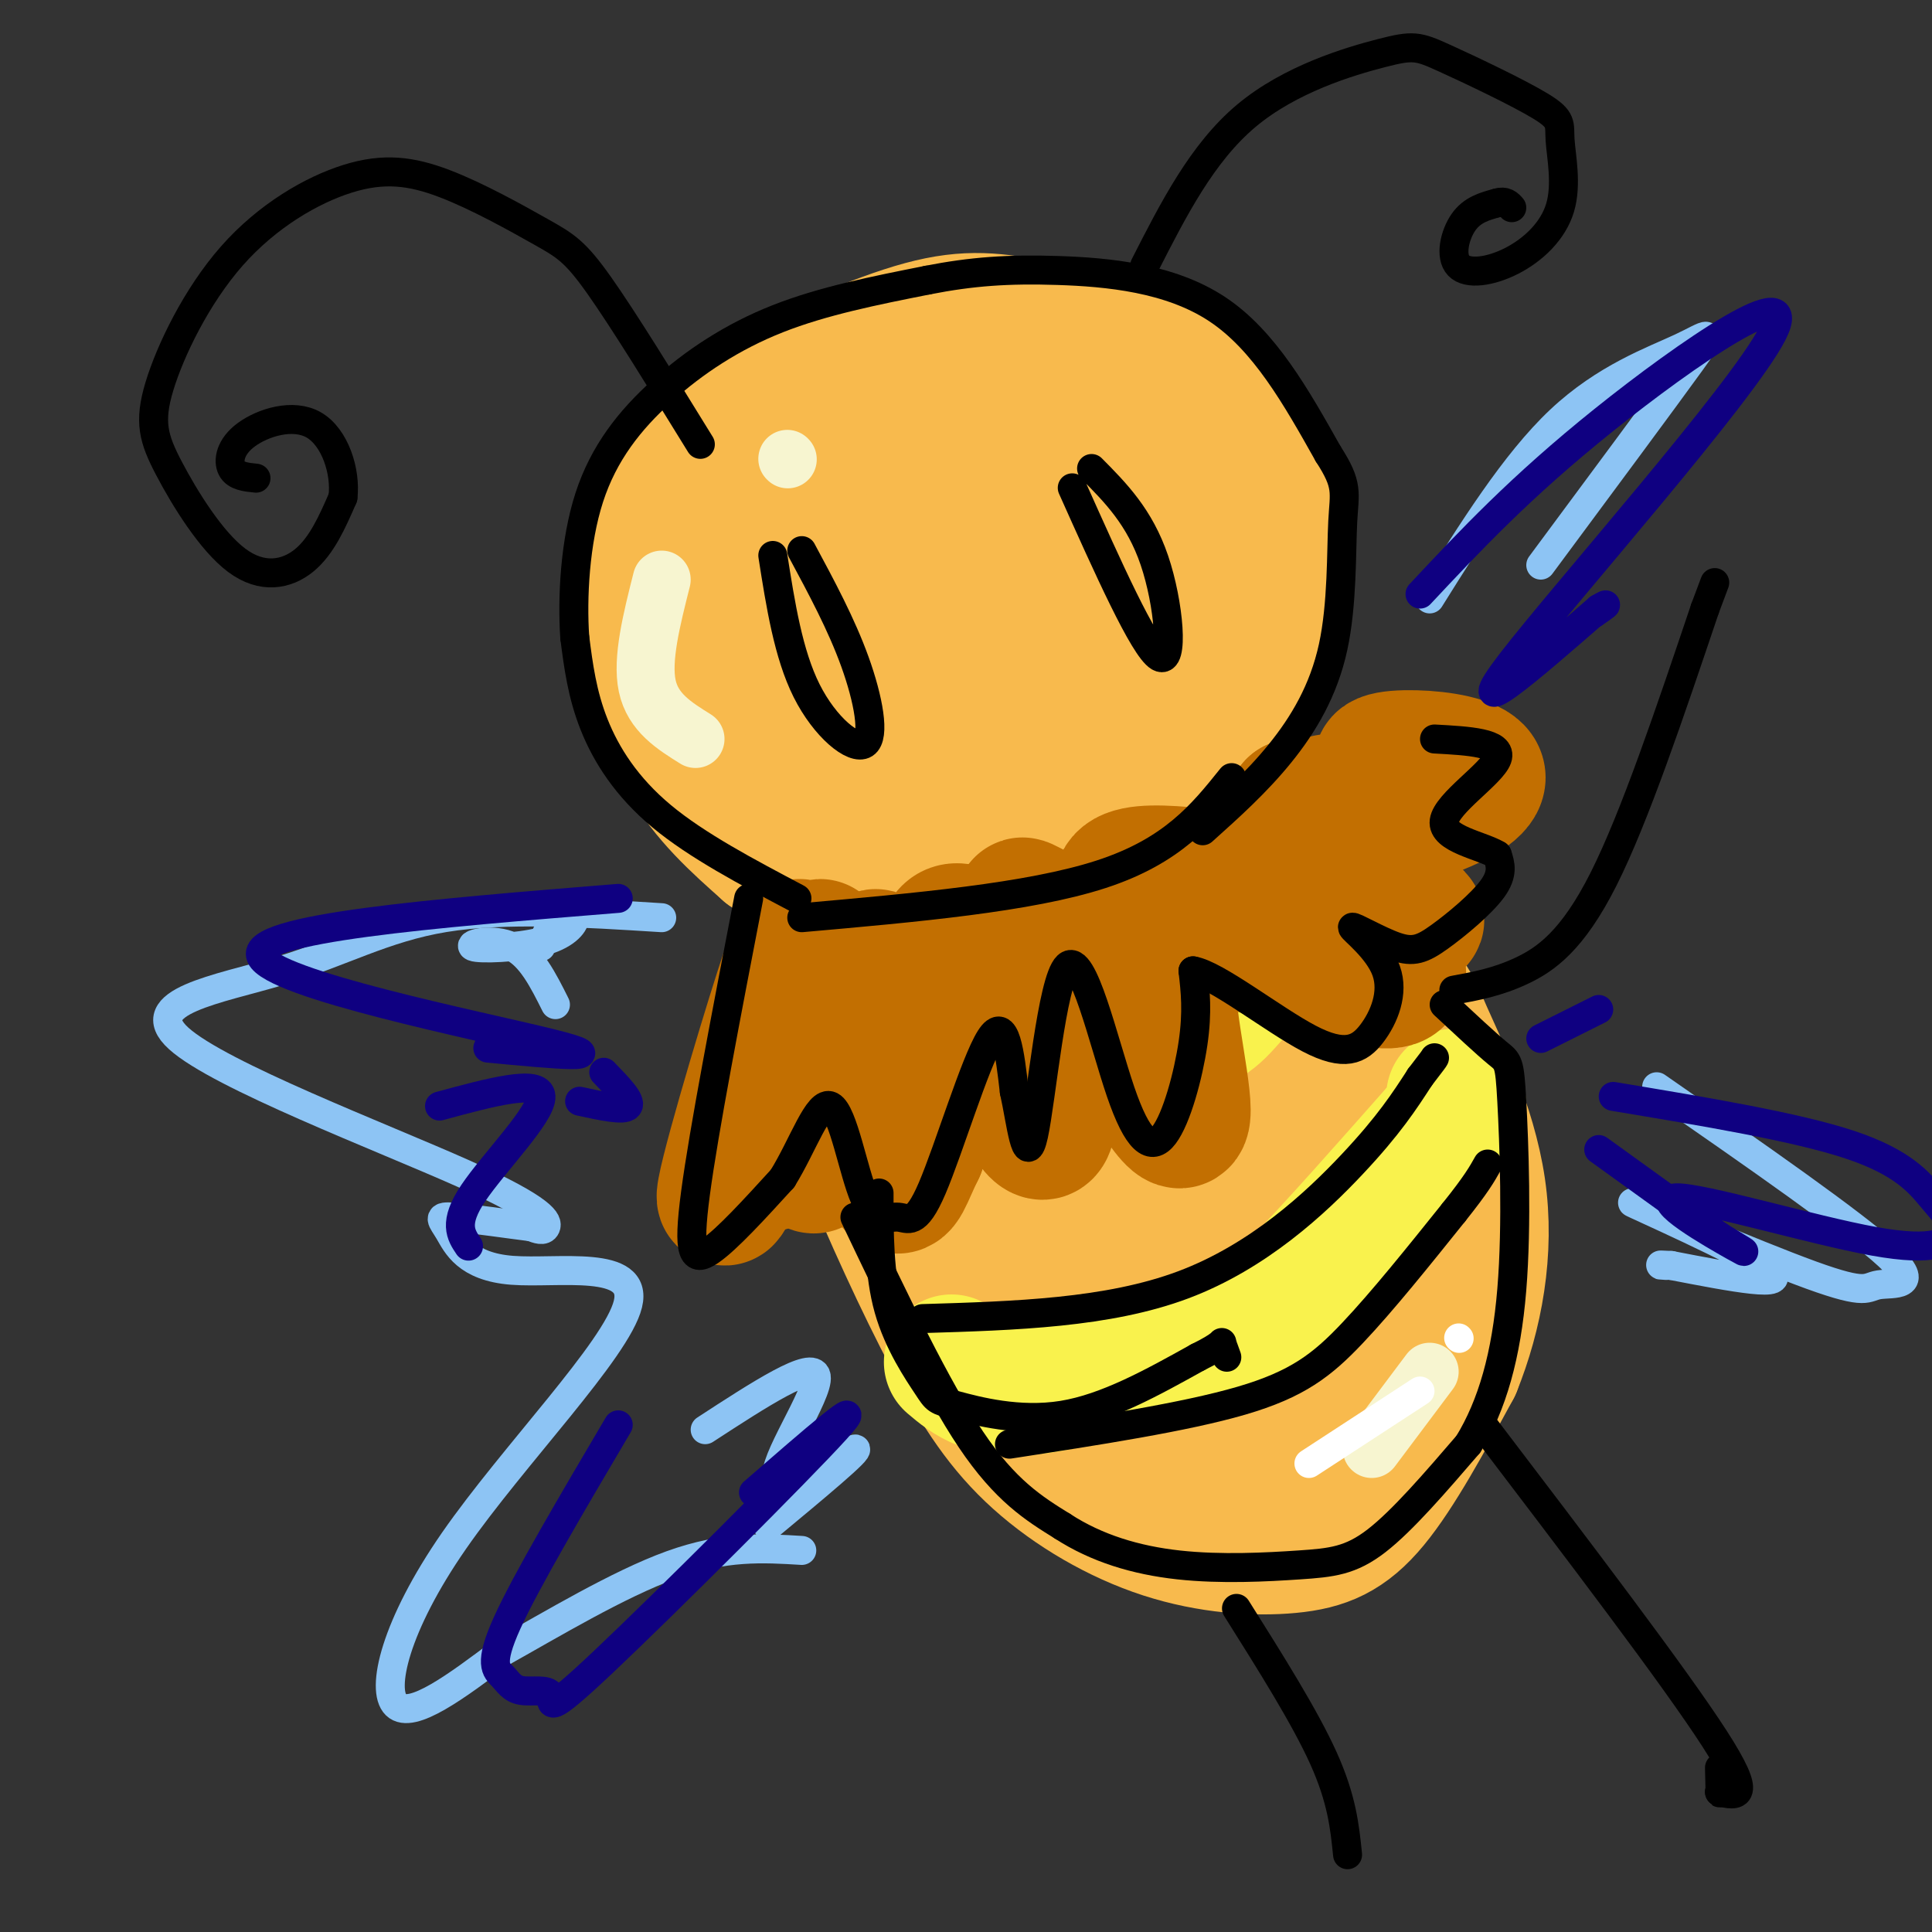 <svg viewBox='0 0 400 400' version='1.1' xmlns='http://www.w3.org/2000/svg' xmlns:xlink='http://www.w3.org/1999/xlink'><rect x="0" y="0" width="400" height="400" fill="#333333" stroke="none"/><g fill='none' stroke='rgb(249,244,144)' stroke-width='28' stroke-linecap='round' stroke-linejoin='round'><path d='M156,81c-3.934,6.300 -7.868,12.600 -11,19c-3.132,6.400 -5.463,12.899 -5,21c0.463,8.101 3.718,17.803 6,24c2.282,6.197 3.589,8.890 6,12c2.411,3.110 5.926,6.638 11,10c5.074,3.362 11.708,6.560 22,8c10.292,1.440 24.241,1.123 34,-1c9.759,-2.123 15.328,-6.053 21,-14c5.672,-7.947 11.447,-19.910 14,-29c2.553,-9.090 1.882,-15.305 0,-23c-1.882,-7.695 -4.977,-16.869 -13,-24c-8.023,-7.131 -20.976,-12.217 -34,-12c-13.024,0.217 -26.120,5.739 -34,10c-7.880,4.261 -10.545,7.263 -15,13c-4.455,5.737 -10.702,14.211 -14,21c-3.298,6.789 -3.649,11.895 -4,17'/><path d='M140,133c-0.632,5.198 -0.212,9.694 2,16c2.212,6.306 6.215,14.421 13,20c6.785,5.579 16.351,8.622 23,10c6.649,1.378 10.380,1.090 17,0c6.620,-1.090 16.130,-2.983 24,-9c7.870,-6.017 14.100,-16.157 17,-22c2.900,-5.843 2.469,-7.387 2,-12c-0.469,-4.613 -0.977,-12.295 -4,-19c-3.023,-6.705 -8.562,-12.434 -13,-16c-4.438,-3.566 -7.775,-4.968 -11,-6c-3.225,-1.032 -6.339,-1.694 -12,-1c-5.661,0.694 -13.867,2.744 -19,5c-5.133,2.256 -7.191,4.718 -10,10c-2.809,5.282 -6.370,13.385 -8,19c-1.630,5.615 -1.328,8.743 1,15c2.328,6.257 6.682,15.643 13,21c6.318,5.357 14.601,6.683 20,7c5.399,0.317 7.915,-0.376 12,-4c4.085,-3.624 9.739,-10.178 13,-16c3.261,-5.822 4.131,-10.911 5,-16'/><path d='M225,135c0.774,-6.381 0.208,-14.333 -1,-19c-1.208,-4.667 -3.060,-6.048 -6,-6c-2.940,0.048 -6.970,1.524 -11,3'/></g>
<g fill='none' stroke='rgb(248,186,77)' stroke-width='28' stroke-linecap='round' stroke-linejoin='round'><path d='M176,93c-8.685,1.190 -17.370,2.379 -24,7c-6.630,4.621 -11.206,12.673 -13,22c-1.794,9.327 -0.808,19.930 1,27c1.808,7.070 4.437,10.608 10,15c5.563,4.392 14.059,9.638 20,12c5.941,2.362 9.328,1.840 17,-1c7.672,-2.840 19.630,-7.997 28,-15c8.370,-7.003 13.151,-15.853 16,-23c2.849,-7.147 3.764,-12.590 3,-20c-0.764,-7.410 -3.209,-16.786 -8,-23c-4.791,-6.214 -11.930,-9.266 -18,-11c-6.070,-1.734 -11.071,-2.150 -17,-2c-5.929,0.150 -12.785,0.865 -20,4c-7.215,3.135 -14.789,8.690 -19,14c-4.211,5.310 -5.060,10.374 -4,17c1.060,6.626 4.030,14.813 7,23'/><path d='M155,139c1.436,4.759 1.525,5.158 7,10c5.475,4.842 16.334,14.128 26,18c9.666,3.872 18.139,2.332 24,1c5.861,-1.332 9.112,-2.454 15,-6c5.888,-3.546 14.414,-9.516 21,-19c6.586,-9.484 11.231,-22.482 13,-31c1.769,-8.518 0.662,-12.557 -2,-18c-2.662,-5.443 -6.880,-12.288 -15,-17c-8.120,-4.712 -20.142,-7.289 -29,-9c-8.858,-1.711 -14.552,-2.557 -24,0c-9.448,2.557 -22.650,8.517 -29,12c-6.350,3.483 -5.848,4.491 -7,10c-1.152,5.509 -3.958,15.520 -5,22c-1.042,6.480 -0.321,9.428 1,15c1.321,5.572 3.240,13.770 8,21c4.760,7.230 12.360,13.494 20,17c7.640,3.506 15.320,4.253 23,5'/><path d='M202,170c7.332,0.366 14.164,-1.218 20,-3c5.836,-1.782 10.678,-3.760 16,-8c5.322,-4.240 11.124,-10.741 14,-13c2.876,-2.259 2.827,-0.277 5,-7c2.173,-6.723 6.568,-22.149 6,-33c-0.568,-10.851 -6.097,-17.125 -15,-22c-8.903,-4.875 -21.178,-8.352 -30,-10c-8.822,-1.648 -14.189,-1.467 -19,-1c-4.811,0.467 -9.064,1.219 -15,4c-5.936,2.781 -13.556,7.592 -19,12c-5.444,4.408 -8.714,8.412 -10,17c-1.286,8.588 -0.589,21.760 1,31c1.589,9.240 4.071,14.547 10,20c5.929,5.453 15.306,11.052 21,14c5.694,2.948 7.705,3.246 15,0c7.295,-3.246 19.873,-10.035 27,-15c7.127,-4.965 8.803,-8.106 12,-14c3.197,-5.894 7.913,-14.541 10,-21c2.087,-6.459 1.543,-10.729 1,-15'/><path d='M252,106c-2.239,-5.415 -8.335,-11.453 -12,-15c-3.665,-3.547 -4.899,-4.602 -12,-7c-7.101,-2.398 -20.069,-6.139 -30,-8c-9.931,-1.861 -16.826,-1.843 -25,0c-8.174,1.843 -17.627,5.510 -25,12c-7.373,6.490 -12.667,15.801 -15,23c-2.333,7.199 -1.705,12.284 0,20c1.705,7.716 4.487,18.062 9,26c4.513,7.938 10.756,13.469 17,19'/><path d='M159,176c9.072,5.031 23.252,8.108 31,10c7.748,1.892 9.066,2.597 16,0c6.934,-2.597 19.486,-8.497 27,-15c7.514,-6.503 9.991,-13.610 13,-21c3.009,-7.390 6.550,-15.062 9,-23c2.450,-7.938 3.810,-16.142 1,-24c-2.810,-7.858 -9.788,-15.371 -18,-19c-8.212,-3.629 -17.657,-3.375 -22,-4c-4.343,-0.625 -3.584,-2.129 -11,2c-7.416,4.129 -23.005,13.891 -31,22c-7.995,8.109 -8.395,14.564 -9,21c-0.605,6.436 -1.416,12.855 1,19c2.416,6.145 8.060,12.018 14,15c5.940,2.982 12.176,3.072 15,4c2.824,0.928 2.235,2.694 8,0c5.765,-2.694 17.882,-9.847 30,-17'/><path d='M233,146c7.000,-9.945 9.499,-26.309 11,-33c1.501,-6.691 2.002,-3.710 -3,-5c-5.002,-1.290 -15.509,-6.853 -22,-9c-6.491,-2.147 -8.967,-0.879 -15,3c-6.033,3.879 -15.623,10.369 -21,16c-5.377,5.631 -6.541,10.403 -6,16c0.541,5.597 2.787,12.019 7,17c4.213,4.981 10.393,8.521 17,9c6.607,0.479 13.642,-2.105 19,-4c5.358,-1.895 9.040,-3.103 13,-11c3.960,-7.897 8.197,-22.484 9,-31c0.803,-8.516 -1.830,-10.960 -8,-11c-6.170,-0.040 -15.877,2.323 -22,4c-6.123,1.677 -8.662,2.666 -13,9c-4.338,6.334 -10.476,18.013 -12,25c-1.524,6.987 1.564,9.282 6,11c4.436,1.718 10.218,2.859 16,4'/><path d='M209,156c4.281,-0.330 6.982,-3.156 10,-8c3.018,-4.844 6.352,-11.707 8,-16c1.648,-4.293 1.611,-6.018 0,-8c-1.611,-1.982 -4.796,-4.223 -10,-4c-5.204,0.223 -12.428,2.909 -18,8c-5.572,5.091 -9.492,12.588 -9,19c0.492,6.412 5.397,11.740 11,13c5.603,1.260 11.905,-1.549 16,-5c4.095,-3.451 5.984,-7.544 6,-12c0.016,-4.456 -1.842,-9.277 -4,-12c-2.158,-2.723 -4.617,-3.350 -7,-3c-2.383,0.350 -4.692,1.675 -7,3'/><path d='M169,165c-0.689,13.108 -1.378,26.215 0,38c1.378,11.785 4.823,22.247 10,35c5.177,12.753 12.084,27.797 18,39c5.916,11.203 10.839,18.565 18,25c7.161,6.435 16.559,11.941 26,15c9.441,3.059 18.927,3.670 26,3c7.073,-0.670 11.735,-2.620 17,-9c5.265,-6.380 11.132,-17.190 17,-28'/><path d='M301,283c4.400,-10.872 6.900,-24.053 5,-37c-1.900,-12.947 -8.200,-25.658 -11,-32c-2.800,-6.342 -2.099,-6.313 -17,-24c-14.901,-17.687 -45.404,-53.091 -47,-51c-1.596,2.091 25.713,41.676 40,64c14.287,22.324 15.551,27.386 17,39c1.449,11.614 3.082,29.781 3,39c-0.082,9.219 -1.881,9.491 -4,10c-2.119,0.509 -4.560,1.254 -7,2'/><path d='M280,293c-3.632,-0.255 -9.213,-1.891 -15,-4c-5.787,-2.109 -11.780,-4.690 -21,-13c-9.220,-8.310 -21.668,-22.350 -27,-35c-5.332,-12.650 -3.550,-23.911 -2,-35c1.550,-11.089 2.868,-22.007 6,-29c3.132,-6.993 8.079,-10.061 14,-10c5.921,0.061 12.816,3.253 18,8c5.184,4.747 8.657,11.050 12,18c3.343,6.950 6.555,14.547 8,23c1.445,8.453 1.123,17.762 0,25c-1.123,7.238 -3.045,12.404 -7,18c-3.955,5.596 -9.942,11.620 -17,13c-7.058,1.380 -15.187,-1.884 -21,-5c-5.813,-3.116 -9.309,-6.084 -13,-12c-3.691,-5.916 -7.577,-14.781 -10,-24c-2.423,-9.219 -3.381,-18.791 -3,-25c0.381,-6.209 2.103,-9.056 6,-14c3.897,-4.944 9.971,-11.984 15,-15c5.029,-3.016 9.015,-2.008 13,-1'/><path d='M236,176c6.652,2.351 16.781,8.730 23,15c6.219,6.270 8.527,12.431 10,19c1.473,6.569 2.110,13.544 2,21c-0.110,7.456 -0.969,15.391 -4,24c-3.031,8.609 -8.234,17.890 -15,22c-6.766,4.110 -15.094,3.047 -21,1c-5.906,-2.047 -9.391,-5.079 -14,-10c-4.609,-4.921 -10.341,-11.729 -14,-20c-3.659,-8.271 -5.244,-18.003 -6,-26c-0.756,-7.997 -0.682,-14.259 0,-19c0.682,-4.741 1.970,-7.960 5,-11c3.030,-3.040 7.800,-5.900 12,-7c4.200,-1.100 7.830,-0.441 14,3c6.170,3.441 14.882,9.663 21,17c6.118,7.337 9.644,15.790 12,20c2.356,4.210 3.543,4.178 3,13c-0.543,8.822 -2.817,26.498 -5,36c-2.183,9.502 -4.274,10.830 -10,13c-5.726,2.170 -15.087,5.184 -22,5c-6.913,-0.184 -11.379,-3.565 -15,-7c-3.621,-3.435 -6.398,-6.925 -9,-12c-2.602,-5.075 -5.029,-11.736 -6,-19c-0.971,-7.264 -0.485,-15.132 0,-23'/><path d='M197,231c0.107,-6.216 0.374,-10.255 4,-15c3.626,-4.745 10.610,-10.196 16,-13c5.390,-2.804 9.188,-2.961 16,0c6.812,2.961 16.640,9.038 23,15c6.360,5.962 9.251,11.808 12,21c2.749,9.192 5.357,21.732 6,30c0.643,8.268 -0.678,12.266 -3,17c-2.322,4.734 -5.645,10.203 -9,12c-3.355,1.797 -6.743,-0.079 -10,-2c-3.257,-1.921 -6.385,-3.887 -9,-11c-2.615,-7.113 -4.718,-19.372 -5,-27c-0.282,-7.628 1.256,-10.627 4,-14c2.744,-3.373 6.694,-7.122 10,-9c3.306,-1.878 5.967,-1.885 10,1c4.033,2.885 9.439,8.663 12,15c2.561,6.337 2.279,13.235 2,19c-0.279,5.765 -0.553,10.397 -3,15c-2.447,4.603 -7.067,9.175 -11,11c-3.933,1.825 -7.178,0.901 -11,-3c-3.822,-3.901 -8.221,-10.781 -11,-15c-2.779,-4.219 -3.937,-5.777 -4,-14c-0.063,-8.223 0.968,-23.112 2,-38'/><path d='M238,226c0.897,-7.404 2.141,-6.915 5,-7c2.859,-0.085 7.334,-0.743 10,-1c2.666,-0.257 3.523,-0.114 6,1c2.477,1.114 6.573,3.198 10,10c3.427,6.802 6.183,18.323 7,25c0.817,6.677 -0.307,8.512 -3,11c-2.693,2.488 -6.956,5.630 -11,5c-4.044,-0.630 -7.870,-5.032 -11,-8c-3.130,-2.968 -5.566,-4.502 -7,-15c-1.434,-10.498 -1.866,-29.960 -2,-38c-0.134,-8.040 0.032,-4.660 2,-4c1.968,0.660 5.740,-1.402 9,-1c3.260,0.402 6.009,3.269 9,7c2.991,3.731 6.225,8.328 8,16c1.775,7.672 2.092,18.420 2,24c-0.092,5.580 -0.592,5.990 -3,7c-2.408,1.010 -6.725,2.618 -10,3c-3.275,0.382 -5.507,-0.462 -8,-4c-2.493,-3.538 -5.246,-9.769 -8,-16'/></g>
<g fill='none' stroke='rgb(249,242,77)' stroke-width='28' stroke-linecap='round' stroke-linejoin='round'><path d='M167,217c6.685,3.298 13.369,6.595 27,6c13.631,-0.595 34.208,-5.083 45,-8c10.792,-2.917 11.798,-4.262 16,-9c4.202,-4.738 11.601,-12.869 19,-21'/><path d='M274,185c3.333,-4.000 2.167,-3.500 1,-3'/><path d='M197,282c3.792,3.214 7.583,6.429 18,5c10.417,-1.429 27.458,-7.500 37,-11c9.542,-3.500 11.583,-4.429 18,-11c6.417,-6.571 17.208,-18.786 28,-31'/><path d='M298,234c5.167,-6.333 4.083,-6.667 3,-7'/></g>
<g fill='none' stroke='rgb(194,111,1)' stroke-width='28' stroke-linecap='round' stroke-linejoin='round'><path d='M169,199c-1.301,0.392 -2.601,0.783 -3,-1c-0.399,-1.783 0.105,-5.741 -4,7c-4.105,12.741 -12.818,42.182 -12,43c0.818,0.818 11.168,-26.987 16,-41c4.832,-14.013 4.147,-14.234 3,-3c-1.147,11.234 -2.756,33.924 -1,37c1.756,3.076 6.878,-13.462 12,-30'/><path d='M180,211c1.574,-9.037 -0.493,-16.629 3,-11c3.493,5.629 12.544,24.478 14,22c1.456,-2.478 -4.685,-26.282 0,-29c4.685,-2.718 20.196,15.652 25,19c4.804,3.348 -1.098,-8.326 -7,-20'/><path d='M215,192c-2.694,-4.592 -5.931,-6.070 0,-3c5.931,3.070 21.028,10.690 23,9c1.972,-1.690 -9.183,-12.690 -5,-16c4.183,-3.310 23.703,1.070 33,1c9.297,-0.070 8.371,-4.592 7,-8c-1.371,-3.408 -3.185,-5.704 -5,-8'/><path d='M268,167c7.050,-1.369 27.174,-0.790 31,-2c3.826,-1.210 -8.646,-4.208 -12,-6c-3.354,-1.792 2.410,-2.377 8,-2c5.590,0.377 11.005,1.717 11,4c-0.005,2.283 -5.430,5.509 -14,8c-8.570,2.491 -20.285,4.245 -32,6'/><path d='M260,175c1.930,4.515 22.756,12.803 30,15c7.244,2.197 0.906,-1.698 -3,-4c-3.906,-2.302 -5.381,-3.012 -8,-4c-2.619,-0.988 -6.382,-2.255 -2,3c4.382,5.255 16.911,17.030 11,18c-5.911,0.970 -30.260,-8.866 -41,-10c-10.740,-1.134 -7.870,6.433 -5,14'/><path d='M242,207c0.643,9.396 4.750,25.886 2,25c-2.750,-0.886 -12.356,-19.149 -18,-24c-5.644,-4.851 -7.327,3.710 -8,12c-0.673,8.290 -0.335,16.309 -3,14c-2.665,-2.309 -8.333,-14.945 -13,-16c-4.667,-1.055 -8.334,9.473 -12,20'/><path d='M190,238c-2.696,5.419 -3.435,8.966 -5,7c-1.565,-1.966 -3.955,-9.447 -4,-14c-0.045,-4.553 2.256,-6.179 -5,-2c-7.256,4.179 -24.069,14.164 -17,12c7.069,-2.164 38.020,-16.475 57,-27c18.980,-10.525 25.990,-17.262 33,-24'/><path d='M249,190c7.631,-6.786 10.208,-11.750 13,-12c2.792,-0.250 5.798,4.214 8,3c2.202,-1.214 3.601,-8.107 5,-15'/></g>
<g fill='none' stroke='rgb(0,0,0)' stroke-width='6' stroke-linecap='round' stroke-linejoin='round'><path d='M226,97c4.978,5.022 9.956,10.044 13,19c3.044,8.956 4.156,21.844 1,20c-3.156,-1.844 -10.578,-18.422 -18,-35'/><path d='M160,115c1.607,10.220 3.214,20.440 7,28c3.786,7.560 9.750,12.458 12,11c2.250,-1.458 0.786,-9.274 -2,-17c-2.786,-7.726 -6.893,-15.363 -11,-23'/><path d='M165,186c-10.356,-5.467 -20.711,-10.933 -28,-17c-7.289,-6.067 -11.511,-12.733 -14,-19c-2.489,-6.267 -3.244,-12.133 -4,-18'/><path d='M119,132c-0.565,-8.233 0.024,-19.815 3,-29c2.976,-9.185 8.340,-15.973 15,-22c6.660,-6.027 14.617,-11.293 24,-15c9.383,-3.707 20.191,-5.853 31,-8'/><path d='M192,58c9.214,-1.810 16.750,-2.333 27,-2c10.250,0.333 23.214,1.524 33,8c9.786,6.476 16.393,18.238 23,30'/><path d='M275,94c4.234,6.536 3.321,7.876 3,14c-0.321,6.124 -0.048,17.033 -2,26c-1.952,8.967 -6.129,15.990 -11,22c-4.871,6.010 -10.435,11.005 -16,16'/><path d='M155,186c-4.644,24.089 -9.289,48.178 -11,61c-1.711,12.822 -0.489,14.378 3,12c3.489,-2.378 9.244,-8.689 15,-15'/><path d='M162,244c4.257,-6.818 7.398,-16.363 10,-15c2.602,1.363 4.664,13.633 7,19c2.336,5.367 4.946,3.830 7,4c2.054,0.170 3.553,2.046 7,-6c3.447,-8.046 8.842,-26.013 12,-31c3.158,-4.987 4.079,3.007 5,11'/><path d='M210,226c1.401,6.230 2.404,16.304 4,9c1.596,-7.304 3.784,-31.985 7,-35c3.216,-3.015 7.460,15.635 11,26c3.540,10.365 6.376,12.444 9,9c2.624,-3.444 5.035,-12.413 6,-19c0.965,-6.587 0.482,-10.794 0,-15'/><path d='M247,201c4.735,0.744 16.572,10.102 24,14c7.428,3.898 10.447,2.334 13,-1c2.553,-3.334 4.640,-8.438 3,-13c-1.640,-4.562 -7.006,-8.582 -7,-9c0.006,-0.418 5.383,2.764 9,4c3.617,1.236 5.474,0.525 9,-2c3.526,-2.525 8.722,-6.864 11,-10c2.278,-3.136 1.639,-5.068 1,-7'/><path d='M310,177c-3.143,-1.940 -11.500,-3.292 -11,-7c0.500,-3.708 9.857,-9.774 11,-13c1.143,-3.226 -5.929,-3.613 -13,-4'/><path d='M166,190c23.583,-2.083 47.167,-4.167 62,-9c14.833,-4.833 20.917,-12.417 27,-20'/><path d='M177,252c8.417,17.667 16.833,35.333 24,46c7.167,10.667 13.083,14.333 19,18'/><path d='M220,316c7.054,4.581 15.190,7.032 24,8c8.810,0.968 18.295,0.453 25,0c6.705,-0.453 10.630,-0.844 16,-5c5.370,-4.156 12.185,-12.078 19,-20'/><path d='M304,299c4.965,-8.105 7.877,-18.368 9,-32c1.123,-13.632 0.456,-30.632 0,-39c-0.456,-8.368 -0.702,-8.105 -3,-10c-2.298,-1.895 -6.649,-5.947 -11,-10'/><path d='M191,273c19.222,-0.578 38.444,-1.156 54,-7c15.556,-5.844 27.444,-16.956 35,-25c7.556,-8.044 10.778,-13.022 14,-18'/><path d='M294,223c2.833,-3.667 2.917,-3.833 3,-4'/><path d='M209,299c18.178,-2.800 36.356,-5.600 48,-9c11.644,-3.400 16.756,-7.400 23,-14c6.244,-6.600 13.622,-15.800 21,-25'/><path d='M301,251c4.667,-5.833 5.833,-7.917 7,-10'/><path d='M307,295c19.917,26.167 39.833,52.333 48,65c8.167,12.667 4.583,11.833 1,11'/><path d='M356,371c0.167,1.000 0.083,-2.000 0,-5'/><path d='M256,333c7.083,11.250 14.167,22.500 18,31c3.833,8.500 4.417,14.250 5,20'/><path d='M182,247c-0.010,8.418 -0.019,16.836 2,24c2.019,7.164 6.067,13.075 8,16c1.933,2.925 1.751,2.864 6,4c4.249,1.136 12.928,3.467 22,2c9.072,-1.467 18.536,-6.734 28,-12'/><path d='M248,281c5.422,-2.667 4.978,-3.333 5,-3c0.022,0.333 0.511,1.667 1,3'/><path d='M301,205c4.489,-0.822 8.978,-1.644 14,-4c5.022,-2.356 10.578,-6.244 17,-19c6.422,-12.756 13.711,-34.378 21,-56'/><path d='M353,126c3.500,-9.333 1.750,-4.667 0,0'/><path d='M145,92c-8.005,-12.976 -16.009,-25.952 -21,-33c-4.991,-7.048 -6.968,-8.168 -12,-11c-5.032,-2.832 -13.120,-7.377 -20,-10c-6.880,-2.623 -12.553,-3.325 -20,-1c-7.447,2.325 -16.668,7.675 -24,16c-7.332,8.325 -12.774,19.623 -15,27c-2.226,7.377 -1.236,10.833 2,17c3.236,6.167 8.717,15.045 14,19c5.283,3.955 10.366,2.987 14,0c3.634,-2.987 5.817,-7.994 8,-13'/><path d='M71,103c0.663,-5.424 -1.678,-12.485 -6,-15c-4.322,-2.515 -10.625,-0.485 -14,2c-3.375,2.485 -3.821,5.424 -3,7c0.821,1.576 2.911,1.788 5,2'/><path d='M237,55c5.944,-11.672 11.888,-23.344 21,-31c9.112,-7.656 21.391,-11.295 28,-13c6.609,-1.705 7.548,-1.477 13,1c5.452,2.477 15.417,7.204 20,10c4.583,2.796 3.784,3.661 4,7c0.216,3.339 1.447,9.152 0,14c-1.447,4.848 -5.574,8.733 -10,11c-4.426,2.267 -9.153,2.918 -11,1c-1.847,-1.918 -0.813,-6.405 1,-9c1.813,-2.595 4.407,-3.297 7,-4'/><path d='M310,42c1.667,-0.500 2.333,0.250 3,1'/></g>
<g fill='none' stroke='rgb(141,196,244)' stroke-width='6' stroke-linecap='round' stroke-linejoin='round'><path d='M137,190c-16.247,-1.025 -32.495,-2.050 -45,0c-12.505,2.050 -21.268,7.174 -34,11c-12.732,3.826 -29.433,6.356 -21,14c8.433,7.644 42.001,20.404 59,28c16.999,7.596 17.428,10.027 17,11c-0.428,0.973 -1.714,0.486 -3,0'/><path d='M110,254c-3.957,-0.489 -12.351,-1.713 -16,-2c-3.649,-0.287 -2.553,0.363 -1,3c1.553,2.637 3.563,7.262 13,8c9.437,0.738 26.303,-2.410 24,7c-2.303,9.410 -23.774,31.380 -36,49c-12.226,17.620 -15.207,30.892 -12,34c3.207,3.108 12.604,-3.946 22,-11'/><path d='M104,342c10.000,-5.578 24.000,-14.022 35,-18c11.000,-3.978 19.000,-3.489 27,-3'/><path d='M159,316c9.792,-8.131 19.583,-16.262 18,-16c-1.583,0.262 -14.542,8.917 -16,6c-1.458,-2.917 8.583,-17.405 8,-21c-0.583,-3.595 -11.792,3.702 -23,11'/><path d='M115,208c-2.535,-5.067 -5.069,-10.133 -9,-12c-3.931,-1.867 -9.258,-0.533 -8,0c1.258,0.533 9.100,0.267 14,-1c4.900,-1.267 6.858,-3.533 7,-5c0.142,-1.467 -1.531,-2.133 -3,-1c-1.469,1.133 -2.735,4.067 -4,7'/><path d='M296,124c8.827,-14.101 17.655,-28.202 27,-37c9.345,-8.798 19.208,-12.292 25,-15c5.792,-2.708 7.512,-4.631 2,3c-5.512,7.631 -18.256,24.815 -31,42'/><path d='M343,225c20.458,14.205 40.915,28.409 48,35c7.085,6.591 0.796,5.567 -2,6c-2.796,0.433 -2.100,2.322 -14,-2c-11.900,-4.322 -36.396,-14.856 -37,-15c-0.604,-0.144 22.685,10.102 28,14c5.315,3.898 -7.342,1.449 -20,-1'/><path d='M346,262c-3.500,-0.167 -2.250,-0.083 -1,0'/></g>
<g fill='none' stroke='rgb(15,0,129)' stroke-width='6' stroke-linecap='round' stroke-linejoin='round'><path d='M128,186c-38.200,3.089 -76.400,6.178 -74,12c2.400,5.822 45.400,14.378 60,18c14.600,3.622 0.800,2.311 -13,1'/><path d='M91,229c10.400,-2.822 20.800,-5.644 21,-2c0.200,3.644 -9.800,13.756 -14,20c-4.200,6.244 -2.600,8.622 -1,11'/><path d='M128,295c-9.541,16.180 -19.081,32.359 -23,41c-3.919,8.641 -2.216,9.743 -1,11c1.216,1.257 1.945,2.668 4,3c2.055,0.332 5.438,-0.416 6,1c0.562,1.416 -1.695,4.997 11,-7c12.695,-11.997 40.341,-39.570 48,-48c7.659,-8.430 -4.671,2.285 -17,13'/><path d='M120,228c4.583,1.000 9.167,2.000 10,1c0.833,-1.000 -2.083,-4.000 -5,-7'/><path d='M294,123c10.387,-11.089 20.774,-22.179 38,-36c17.226,-13.821 41.292,-30.375 35,-18c-6.292,12.375 -42.940,53.679 -54,68c-11.060,14.321 3.470,1.661 18,-11'/><path d='M331,126c2.833,-1.667 0.917,-0.333 -1,1'/><path d='M334,227c18.940,3.151 37.879,6.303 49,10c11.121,3.697 14.422,7.940 17,11c2.578,3.060 4.431,4.936 4,7c-0.431,2.064 -3.146,4.316 -16,2c-12.854,-2.316 -35.845,-9.201 -41,-9c-5.155,0.201 7.527,7.486 12,10c4.473,2.514 0.736,0.257 -3,-2'/><path d='M356,256c-4.667,-3.333 -14.833,-10.667 -25,-18'/><path d='M319,215c0.000,0.000 12.000,-6.000 12,-6'/></g>
<g fill='none' stroke='rgb(247,245,208)' stroke-width='12' stroke-linecap='round' stroke-linejoin='round'><path d='M137,120c-2.083,8.250 -4.167,16.500 -3,22c1.167,5.500 5.583,8.250 10,11'/><path d='M163,95c0.000,0.000 0.100,0.100 0.1,0.1'/><path d='M284,300c0.000,0.000 12.000,-16.000 12,-16'/></g>
<g fill='none' stroke='rgb(255,255,255)' stroke-width='6' stroke-linecap='round' stroke-linejoin='round'><path d='M271,303c0.000,0.000 23.000,-15.000 23,-15'/><path d='M302,277c0.000,0.000 0.100,0.100 0.1,0.1'/></g>
</svg>